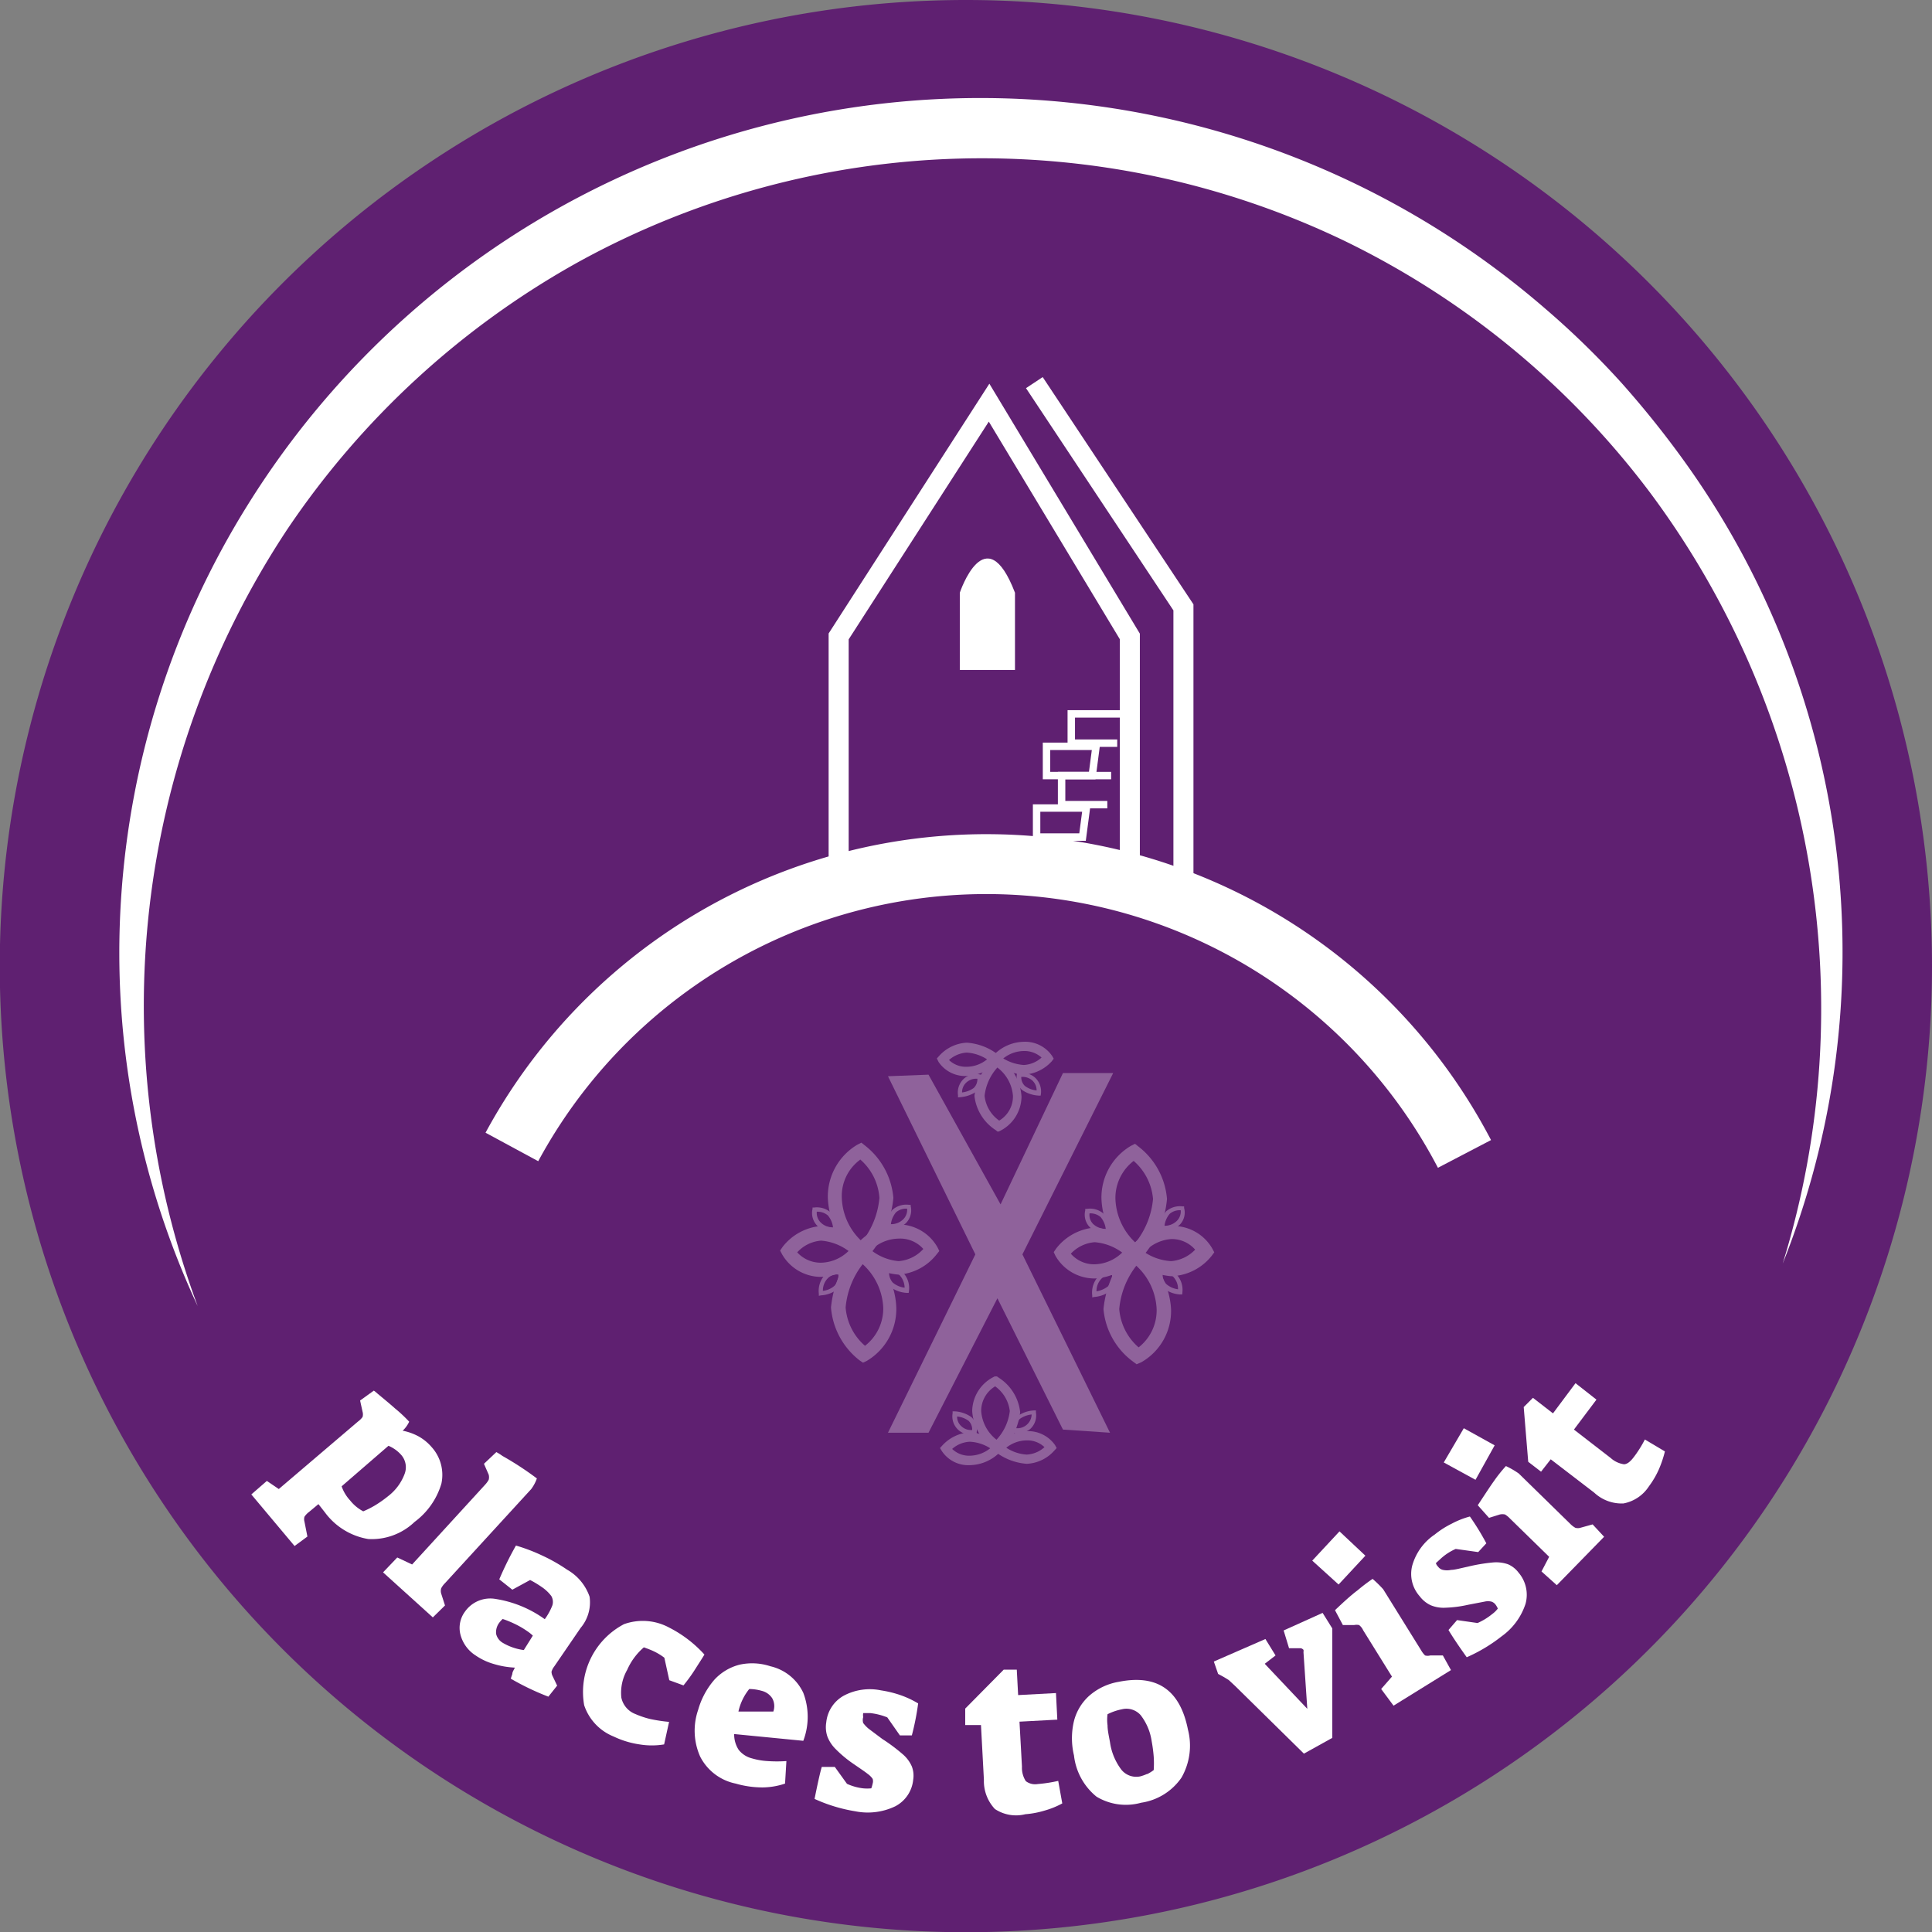 <svg xmlns="http://www.w3.org/2000/svg" viewBox="0 0 85.79 85.79" preserveAspectRatio="xMinYMid"><rect x="0" y="0" width="85.79" height="85.79" fill="#808080" stroke="none"/><title>Places to Visit</title><g id="e64bed6b-df74-4853-be76-16f449cbee6c" data-name="Layer 2"><g id="e18a1b8f-2e13-4f35-abfc-330d6a21ded7" data-name="Layer 1"><path d="M85.79,42.89A42.9,42.9,0,1,1,42.89,0,42.9,42.9,0,0,1,85.79,42.89Z" fill="#5f2071"/><path d="M8.78,58a37.09,37.09,0,0,1-3.41-18A37.59,37.59,0,0,1,11,22.42,38.32,38.32,0,0,1,68.61,13.7,37.19,37.19,0,0,1,72,17a42.82,42.82,0,0,1,2.94,3.69,37.32,37.32,0,0,1,4.22,35.42,38.35,38.35,0,0,0-5.87-34.21A37.39,37.39,0,0,0,59.69,10.69a37.17,37.17,0,0,0-34,.94,37.56,37.56,0,0,0-12.95,11.9A38.33,38.33,0,0,0,8.78,58Z" fill="#fff"/><path d="M11.85,65.76l.53.36,3.52-3a.88.88,0,0,0,.2-.2.43.43,0,0,0,0-.23l-.11-.5.61-.44.08.06.08.07c.25.21.51.42.78.66a6.42,6.42,0,0,1,.63.59,1.31,1.31,0,0,1-.29.4,2.47,2.47,0,0,1,.72.26,2.12,2.12,0,0,1,.56.46,1.84,1.84,0,0,1,.44,1.63,3.27,3.27,0,0,1-1.19,1.7,2.75,2.75,0,0,1-2.06.76,3,3,0,0,1-1.92-1.18l-.29-.37-.42.35a.86.86,0,0,0-.2.21.4.4,0,0,0,0,.22l.13.66-.57.42-1.92-2.29Zm4.28,1.35a4.09,4.09,0,0,0,.55-.28,5.23,5.23,0,0,0,.55-.39,2.23,2.23,0,0,0,.74-1,.83.83,0,0,0-.15-.83,1.55,1.55,0,0,0-.57-.41L15.17,66a1.79,1.79,0,0,0,.38.63A1.83,1.83,0,0,0,16.13,67.11Z" fill="#fff"/><path d="M17.64,69.16l.66.31,3.23-3.53a1.12,1.12,0,0,0,.17-.23.44.44,0,0,0,0-.23L21.49,65l.55-.52a2.21,2.21,0,0,1,.27.17,13.79,13.79,0,0,1,1.53,1,1.79,1.79,0,0,1-.25.47l-3.83,4.18a.9.9,0,0,0-.17.23.42.42,0,0,0,0,.23l.17.53-.54.53-2.21-2Z" fill="#fff"/><path d="M20.44,72.56a1.21,1.21,0,0,1,.21-1A1.37,1.37,0,0,1,22,71a5.07,5.07,0,0,1,2.19.9,2.66,2.66,0,0,0,.34-.62.52.52,0,0,0-.05-.41,1.79,1.79,0,0,0-.44-.41,4.54,4.54,0,0,0-.5-.3l-.79.43-.58-.46a14.86,14.86,0,0,1,.74-1.5,7.87,7.87,0,0,1,1.18.45,7.43,7.43,0,0,1,1.09.62,2.21,2.21,0,0,1,1,1.2,1.76,1.76,0,0,1-.4,1.39L24.61,74a.72.72,0,0,0-.12.23.45.45,0,0,0,.05.2l.2.42-.39.49a11.56,11.56,0,0,1-1.67-.8l.07-.21c0-.1.08-.19.11-.28a3.78,3.78,0,0,1-.93-.16,2.76,2.76,0,0,1-.81-.38A1.56,1.56,0,0,1,20.44,72.56Zm2.82.71.4-.64a1.72,1.72,0,0,0-.25-.2,3.82,3.82,0,0,0-.55-.32,4.4,4.4,0,0,0-.54-.22,1.29,1.29,0,0,0-.16.18.7.7,0,0,0-.13.48.62.62,0,0,0,.28.39A2.44,2.44,0,0,0,23.26,73.27Z" fill="#fff"/><path d="M25.94,75.72a3.4,3.4,0,0,1,1.77-3.6,2.47,2.47,0,0,1,2,.15,5.44,5.44,0,0,1,1.57,1.2c-.1.17-.24.38-.41.65s-.35.51-.52.72l-.63-.23-.22-1a2.65,2.65,0,0,0-.48-.29c-.15-.07-.29-.12-.43-.17a2.8,2.8,0,0,0-.74,1,2.05,2.05,0,0,0-.26,1.23,1,1,0,0,0,.62.73,4.07,4.07,0,0,0,.65.22,7.21,7.21,0,0,0,.85.13l-.22,1a3.33,3.33,0,0,1-1.09,0,4,4,0,0,1-1.15-.35A2.27,2.27,0,0,1,25.94,75.72Z" fill="#fff"/><path d="M31.09,78A2.83,2.83,0,0,1,31,75.93a3.49,3.49,0,0,1,.72-1.34,2.28,2.28,0,0,1,1.12-.67,2.59,2.59,0,0,1,1.37.07,2.14,2.14,0,0,1,1.46,1.18,3,3,0,0,1,0,2.13L32.6,77a1.26,1.26,0,0,0,.2.7,1.09,1.09,0,0,0,.59.38,3.07,3.07,0,0,0,.69.12,5.89,5.89,0,0,0,.84,0l-.06,1a3.2,3.2,0,0,1-1,.17,4.28,4.28,0,0,1-1.19-.17A2.28,2.28,0,0,1,31.09,78Zm3.25-2a.72.72,0,0,0-.05-.59.78.78,0,0,0-.47-.33,2.09,2.09,0,0,0-.55-.08,2.42,2.42,0,0,0-.48,1Z" fill="#fff"/><path d="M36.17,79.88c.13-.64.23-1.11.32-1.42l.58,0,.54.75a2.37,2.37,0,0,0,.71.2,1.72,1.72,0,0,0,.37,0,1.42,1.42,0,0,0,.06-.21.36.36,0,0,0,0-.21.88.88,0,0,0-.22-.22c-.11-.09-.32-.23-.61-.43a5.31,5.31,0,0,1-.81-.67,1.59,1.59,0,0,1-.37-.56,1.3,1.3,0,0,1-.05-.63,1.53,1.53,0,0,1,.77-1.18,2.46,2.46,0,0,1,1.66-.24,4.89,4.89,0,0,1,.86.21,4.15,4.15,0,0,1,.79.37,11.41,11.41,0,0,1-.28,1.42h-.53l-.56-.8a2.87,2.87,0,0,0-.75-.19l-.32,0a.56.56,0,0,0,0,.18.45.45,0,0,0,0,.26,1.44,1.44,0,0,0,.25.26l.6.45a7.86,7.86,0,0,1,.91.68,1.5,1.5,0,0,1,.4.54,1.14,1.14,0,0,1,.06.59,1.49,1.49,0,0,1-.8,1.18,2.82,2.82,0,0,1-1.77.22A7.05,7.05,0,0,1,36.17,79.88Z" fill="#fff"/><path d="M44.18,80.33a1.81,1.81,0,0,1-.49-1.3l-.13-2.43-.7,0,0-.73,1.71-1.73.58,0,.06,1.13,1.68-.09.06,1.18-1.68.09.11,2a1.09,1.09,0,0,0,.17.64.68.68,0,0,0,.53.13,6.39,6.39,0,0,0,.91-.14l.18,1a3.73,3.73,0,0,1-.79.32,4,4,0,0,1-.85.16A1.7,1.7,0,0,1,44.18,80.33Z" fill="#fff"/><path d="M48.69,79.78a2.75,2.75,0,0,1-1-1.83,3.28,3.28,0,0,1,0-1.53,2.25,2.25,0,0,1,.7-1.14,2.67,2.67,0,0,1,1.29-.6c1.7-.34,2.72.36,3.07,2.12a2.85,2.85,0,0,1-.29,2.14,2.64,2.64,0,0,1-1.79,1.11A2.52,2.52,0,0,1,48.69,79.78Zm2.25-1a1.92,1.92,0,0,0,.29-.18,4.36,4.36,0,0,0,0-.6,6.6,6.6,0,0,0-.09-.68,2.47,2.47,0,0,0-.49-1.16.84.84,0,0,0-.83-.26,2.43,2.43,0,0,0-.64.22,1.83,1.83,0,0,0,0,.49c0,.23.06.48.11.76a2.62,2.62,0,0,0,.51,1.22.85.85,0,0,0,.83.29A2,2,0,0,0,50.94,78.77Z" fill="#fff"/><path d="M54.84,74.86l-.28-.26-.23-.14-.24-.13-.19-.55,2.29-1,.45.73-.48.37,1.89,2-.17-2.52a.22.22,0,0,0,0-.1s-.06-.07-.13-.07h-.51L57,72.4l1.73-.78.43.69v4.86l-1.26.7Z" fill="#fff"/><path d="M58.27,69.3,59.48,68l1.15,1.08-1.19,1.28ZM61.33,75l.48-.55-1.28-2.06a.6.6,0,0,0-.18-.23.54.54,0,0,0-.22,0l-.5,0-.35-.66c.41-.39.73-.68,1-.88a8,8,0,0,1,.67-.51,5.25,5.25,0,0,1,.47.46l1.69,2.72a1,1,0,0,0,.17.22.43.43,0,0,0,.23,0l.56,0,.36.65-2.55,1.58Z" fill="#fff"/><path d="M65.13,73.59c-.38-.53-.65-.94-.81-1.21l.38-.44.91.13a2.75,2.75,0,0,0,.64-.39,1.26,1.26,0,0,0,.26-.25.8.8,0,0,0-.11-.19.38.38,0,0,0-.17-.12.66.66,0,0,0-.31,0l-.73.14a5.29,5.29,0,0,1-1,.13,1.48,1.48,0,0,1-.66-.11,1.3,1.3,0,0,1-.49-.4,1.49,1.49,0,0,1-.33-1.36,2.47,2.47,0,0,1,1-1.38,4,4,0,0,1,.75-.48,3.78,3.78,0,0,1,.81-.32A11.36,11.36,0,0,1,66,68.53l-.36.39-1-.14a2.43,2.43,0,0,0-.64.41l-.24.22a.37.37,0,0,0,.1.16.36.36,0,0,0,.21.14.87.87,0,0,0,.37,0c.16,0,.4-.07.73-.14a7.73,7.73,0,0,1,1.13-.19,1.61,1.61,0,0,1,.66.08,1.15,1.15,0,0,1,.47.37,1.51,1.51,0,0,1,.31,1.39,2.87,2.87,0,0,1-1.06,1.44A7.11,7.11,0,0,1,65.13,73.59Z" fill="#fff"/><path d="M64.11,64.94,65,63.42l1.37.76-.85,1.53Zm4.34,4.84.34-.65-1.74-1.7a1.06,1.06,0,0,0-.22-.18.53.53,0,0,0-.23,0l-.48.15-.5-.56c.31-.47.55-.84.73-1.09a6.42,6.42,0,0,1,.52-.65,3.79,3.79,0,0,1,.57.33l2.29,2.24a1,1,0,0,0,.22.17.39.39,0,0,0,.23,0l.54-.15.51.55-2.1,2.15Z" fill="#fff"/><path d="M72.09,66.76a1.78,1.78,0,0,1-1.3-.48L68.86,64.8l-.43.55-.57-.44-.2-2.43.41-.41.89.69,1-1.34.93.73-1,1.33,1.63,1.26a1.12,1.12,0,0,0,.59.28c.14,0,.28-.11.44-.32a5.19,5.19,0,0,0,.49-.78l.89.53a5,5,0,0,1-.27.8,3.9,3.9,0,0,1-.44.75A1.73,1.73,0,0,1,72.09,66.76Z" fill="#fff"/><g opacity="0.3"><polygon points="39.43 47.79 41.23 47.72 44.43 53.48 47.2 47.65 49.43 47.65 45.4 55.7 49.29 63.62 47.2 63.48 44.29 57.65 41.23 63.62 39.43 63.62 43.31 55.7 39.43 47.79" fill="#fff"/><path d="M38.36,56l-.22-.16a3.51,3.51,0,0,1-1.38-2.65,2.68,2.68,0,0,1,1.31-2.36l.18-.09.15.12a3.3,3.3,0,0,1,1.27,2.33,4.55,4.55,0,0,1-1.12,2.6Zm-.17-4.5a2,2,0,0,0-.81,1.69,2.75,2.75,0,0,0,.9,1.94,3.64,3.64,0,0,0,.77-1.94A2.48,2.48,0,0,0,38.19,51.48Z" fill="#fff"/><path d="M38.32,60.51l-.16-.11a3.31,3.31,0,0,1-1.26-2.34A4.71,4.71,0,0,1,38,55.46l.19-.21.23.17a3.48,3.48,0,0,1,1.38,2.64,2.68,2.68,0,0,1-1.31,2.37Zm0-4.39a3.64,3.64,0,0,0-.77,1.94,2.51,2.51,0,0,0,.86,1.7,2.09,2.09,0,0,0,.81-1.7A2.77,2.77,0,0,0,38.29,56.12Z" fill="#fff"/><path d="M39.9,56.6h0A3.37,3.37,0,0,1,38,55.79l-.21-.19.16-.23a2.57,2.57,0,0,1,1.94-1,2,2,0,0,1,1.73,1l.09.18-.12.15A2.36,2.36,0,0,1,39.9,56.6Zm-1.22-1.09A2.27,2.27,0,0,0,39.9,56,1.64,1.64,0,0,0,41,55.46,1.37,1.37,0,0,0,39.9,55,1.8,1.8,0,0,0,38.68,55.51Z" fill="#fff"/><path d="M36.46,56.7h0a2,2,0,0,1-1.73-1l-.09-.17.11-.16a2.41,2.41,0,0,1,1.71-.93,3.37,3.37,0,0,1,1.89.81l.21.19-.16.23A2.57,2.57,0,0,1,36.46,56.7ZM35.4,55.61a1.41,1.41,0,0,0,1.06.46,1.8,1.8,0,0,0,1.22-.52,2.35,2.35,0,0,0-1.22-.46A1.6,1.6,0,0,0,35.4,55.61Z" fill="#fff"/><path d="M37,54.71a1,1,0,0,1-.7-.27.81.81,0,0,1-.22-.76l0-.06h.07a.94.94,0,0,1,.74.22,1.3,1.3,0,0,1,.3.76v.09l-.1,0Zm-.73-.9a.59.59,0,0,0,.18.48.75.75,0,0,0,.54.21,1,1,0,0,0-.23-.53A.7.7,0,0,0,36.23,53.81Z" fill="#fff"/><path d="M36.36,57.54l0-.09a1.06,1.06,0,0,1,.26-.83.79.79,0,0,1,.76-.21l.06,0v.07a1,1,0,0,1-.22.74,1.3,1.3,0,0,1-.76.3Zm.81-.95a.58.58,0,0,0-.42.18.78.78,0,0,0-.21.55.92.92,0,0,0,.52-.23.71.71,0,0,0,.17-.49Z" fill="#fff"/><path d="M39.56,54.57h-.14l-.09,0v-.09a1.3,1.3,0,0,1,.3-.76.94.94,0,0,1,.74-.22h.07l0,.06a.81.81,0,0,1-.22.76A1,1,0,0,1,39.56,54.57Zm.7-.9a.68.68,0,0,0-.47.16,1,1,0,0,0-.23.53.76.76,0,0,0,.54-.21.59.59,0,0,0,.18-.48Z" fill="#fff"/><path d="M40.35,57.41h-.09a1.32,1.32,0,0,1-.77-.3.9.9,0,0,1-.21-.74v-.07h.07a.72.72,0,0,1,.75.21,1,1,0,0,1,.26.83Zm-.87-.95a.67.67,0,0,0,.16.49,1,1,0,0,0,.53.23.84.84,0,0,0-.21-.54A.59.59,0,0,0,39.48,56.46Z" fill="#fff"/><path d="M50.51,56.05l-.23-.16a3.55,3.55,0,0,1-1.37-2.65,2.66,2.66,0,0,1,1.31-2.36l.18-.09.15.12a3.27,3.27,0,0,1,1.27,2.33,4.55,4.55,0,0,1-1.12,2.6Zm-.17-4.5a2.07,2.07,0,0,0-.81,1.69,2.79,2.79,0,0,0,.89,1.94,3.64,3.64,0,0,0,.78-1.94A2.52,2.52,0,0,0,50.34,51.55Z" fill="#fff"/><path d="M50.47,60.58l-.16-.12A3.25,3.25,0,0,1,49,58.13a4.66,4.66,0,0,1,1.12-2.6l.19-.21.23.17A3.48,3.48,0,0,1,52,58.13a2.62,2.62,0,0,1-1.32,2.36Zm0-4.39a3.64,3.64,0,0,0-.77,1.94,2.51,2.51,0,0,0,.86,1.7,2.09,2.09,0,0,0,.8-1.7A2.77,2.77,0,0,0,50.44,56.19Z" fill="#fff"/><path d="M52,56.67h0a3.32,3.32,0,0,1-1.88-.81L50,55.67l.16-.23a2.56,2.56,0,0,1,1.93-1,2,2,0,0,1,1.74,1l.09.17-.12.16A2.39,2.39,0,0,1,52,56.67Zm-1.21-1.09A2.35,2.35,0,0,0,52,56a1.64,1.64,0,0,0,1.07-.51,1.37,1.37,0,0,0-1.06-.47A1.8,1.8,0,0,0,50.83,55.58Z" fill="#fff"/><path d="M48.61,56.77h0a2,2,0,0,1-1.74-1l-.08-.17.11-.16a2.41,2.41,0,0,1,1.71-.93,3.37,3.37,0,0,1,1.89.81l.21.19-.17.23A2.57,2.57,0,0,1,48.61,56.77Zm-1.06-1.1a1.36,1.36,0,0,0,1.06.47,1.8,1.8,0,0,0,1.22-.52,2.35,2.35,0,0,0-1.22-.46A1.62,1.62,0,0,0,47.55,55.67Z" fill="#fff"/><path d="M49.1,54.77a1,1,0,0,1-.69-.26.79.79,0,0,1-.22-.76l0-.07h.07a.91.91,0,0,1,.74.21,1.35,1.35,0,0,1,.3.77v.09l-.1,0Zm-.72-.89a.57.57,0,0,0,.17.48.83.83,0,0,0,.55.21,1,1,0,0,0-.23-.53A.7.7,0,0,0,48.38,53.88Z" fill="#fff"/><path d="M48.5,57.61v-.09a1.06,1.06,0,0,1,.26-.83.77.77,0,0,1,.76-.21l.06,0v.06a1,1,0,0,1-.22.74,1.34,1.34,0,0,1-.76.31Zm.82-1a.58.58,0,0,0-.42.18.78.78,0,0,0-.21.55,1.09,1.09,0,0,0,.52-.23.71.71,0,0,0,.17-.49Z" fill="#fff"/><path d="M51.7,54.64h-.13l-.09,0v-.09a1.3,1.3,0,0,1,.3-.76.94.94,0,0,1,.74-.22h.06l0,.07a.77.77,0,0,1-.21.76A1,1,0,0,1,51.7,54.64Zm.71-.9a.68.68,0,0,0-.47.16,1,1,0,0,0-.23.53.76.76,0,0,0,.54-.21.59.59,0,0,0,.18-.48Z" fill="#fff"/><path d="M52.5,57.48h-.1a1.3,1.3,0,0,1-.76-.3,1,1,0,0,1-.22-.74v-.06l.07,0a.72.72,0,0,1,.75.21,1,1,0,0,1,.26.83Zm-.87-.95a.63.63,0,0,0,.16.49,1,1,0,0,0,.52.23.78.78,0,0,0-.2-.54A.59.59,0,0,0,51.63,56.53Z" fill="#fff"/><path d="M44.3,50.25l-.09-.07a2.08,2.08,0,0,1-.94-1.52A2.86,2.86,0,0,1,44.1,47l.12-.11.14.09a2.21,2.21,0,0,1,1,1.72,1.73,1.73,0,0,1-1,1.54Zm0-2.86a2.25,2.25,0,0,0-.58,1.27,1.54,1.54,0,0,0,.65,1.1,1.25,1.25,0,0,0,.61-1.1A1.74,1.74,0,0,0,44.27,47.39Z" fill="#fff"/><path d="M45.46,47.72h0a2.56,2.56,0,0,1-1.36-.52l-.17-.13.14-.16a1.9,1.9,0,0,1,1.4-.65,1.45,1.45,0,0,1,1.25.63l.07.12-.09.12A1.81,1.81,0,0,1,45.46,47.72ZM44.55,47a2,2,0,0,0,.91.29,1.26,1.26,0,0,0,.79-.33,1.13,1.13,0,0,0-.79-.29A1.48,1.48,0,0,0,44.55,47Z" fill="#fff"/><path d="M42.93,47.78h0a1.43,1.43,0,0,1-1.25-.62L41.6,47l.1-.11a1.77,1.77,0,0,1,1.23-.59,2.54,2.54,0,0,1,1.36.51l.17.13-.13.17A2,2,0,0,1,42.93,47.78Zm-.79-.71a1.08,1.08,0,0,0,.79.3v0a1.45,1.45,0,0,0,.9-.33,1.85,1.85,0,0,0-.9-.3A1.31,1.31,0,0,0,42.14,47.07Z" fill="#fff"/><path d="M42.54,48.73l0-.09a.84.84,0,0,1,.26-.74.81.81,0,0,1,.75-.18h.06v.07a.79.79,0,0,1-.22.66,1.5,1.5,0,0,1-.75.27Zm.8-.83a.64.64,0,0,0-.42.16.58.58,0,0,0-.2.45,1.1,1.1,0,0,0,.52-.2.54.54,0,0,0,.16-.41Z" fill="#fff"/><path d="M46.21,48.65h-.09a1.45,1.45,0,0,1-.75-.26.8.8,0,0,1-.22-.66v-.07l.06,0a.86.86,0,0,1,.75.19.84.84,0,0,1,.26.74Zm-.86-.83a.52.52,0,0,0,.16.4,1,1,0,0,0,.52.2.59.59,0,0,0-.2-.45A.66.66,0,0,0,45.35,47.82Z" fill="#fff"/><path d="M44.31,64.47l-.14-.09a2.24,2.24,0,0,1-1-1.72,1.73,1.73,0,0,1,1-1.54l.1,0,.1.07a2.08,2.08,0,0,1,.93,1.52,2.85,2.85,0,0,1-.82,1.69Zm-.12-2.91a1.27,1.27,0,0,0-.62,1.1,1.77,1.77,0,0,0,.68,1.27,2.25,2.25,0,0,0,.59-1.27A1.58,1.58,0,0,0,44.19,61.56Z" fill="#fff"/><path d="M43.07,65.06a1.41,1.41,0,0,1-1.25-.63l-.08-.13.1-.11a1.81,1.81,0,0,1,1.23-.59,2.52,2.52,0,0,1,1.36.52l.17.13-.13.16A1.93,1.93,0,0,1,43.07,65.06Zm-.79-.72a1.08,1.08,0,0,0,.79.3,1.47,1.47,0,0,0,.9-.33,1.84,1.84,0,0,0-.9-.29A1.26,1.26,0,0,0,42.28,64.34Z" fill="#fff"/><path d="M45.59,65h0a2.59,2.59,0,0,1-1.36-.51l-.17-.13.14-.17a1.88,1.88,0,0,1,1.39-.64,1.46,1.46,0,0,1,1.26.62l.07.13-.1.11A1.74,1.74,0,0,1,45.59,65Zm-.9-.71a1.85,1.85,0,0,0,.9.3,1.26,1.26,0,0,0,.79-.33,1.1,1.1,0,0,0-.79-.3A1.47,1.47,0,0,0,44.69,64.28Z" fill="#fff"/><path d="M45.19,63.63a.42.42,0,0,1-.19,0h-.07v-.07a.78.78,0,0,1,.23-.66,1.38,1.38,0,0,1,.75-.27H46v.09a.81.81,0,0,1-.26.74A.83.83,0,0,1,45.19,63.63Zm-.06-.21a.64.64,0,0,0,.47-.16.63.63,0,0,0,.21-.45,1.09,1.09,0,0,0-.53.2A.55.55,0,0,0,45.13,63.42Z" fill="#fff"/><path d="M43.12,63.71h0a.84.84,0,0,1-.56-.21.81.81,0,0,1-.26-.74v-.09h.09a1.42,1.42,0,0,1,.75.26.78.78,0,0,1,.23.66v.07l-.07,0A1,1,0,0,1,43.12,63.71Zm-.62-.81a.56.56,0,0,0,.2.44.6.6,0,0,0,.42.16h.05a.55.55,0,0,0-.15-.4A1,1,0,0,0,42.5,62.9Z" fill="#fff"/></g><path d="M42.62,29.75V26.32s1.14-3.42,2.45,0v3.43Z" fill="#fff"/><polyline points="37.24 38.51 37.24 28.26 43.92 17.88 50.17 28.26 50.17 38.35" fill="none" stroke="#fff" stroke-miterlimit="10" stroke-width="0.89"/><path d="M22.73,50.93a23.95,23.95,0,0,1,42.3.31" fill="none" stroke="#fff" stroke-miterlimit="10" stroke-width="2.66"/><polyline points="45.93 16.99 52.55 26.97 52.55 36.69 52.55 39.62" fill="none" stroke="#fff" stroke-miterlimit="10" stroke-width="0.89"/><polyline points="49.78 31.7 47.57 31.7 47.57 33 49.61 33" fill="none" stroke="#fff" stroke-miterlimit="10" stroke-width="0.33"/><polygon points="48.67 33.14 46.47 33.14 46.47 34.44 48.5 34.44 48.67 33.14" fill="none" stroke="#fff" stroke-miterlimit="10" stroke-width="0.33"/><polyline points="49.34 34.44 47.14 34.44 47.14 35.73 49.17 35.73" fill="none" stroke="#fff" stroke-miterlimit="10" stroke-width="0.33"/><polygon points="48.24 35.88 46.03 35.88 46.03 37.17 48.07 37.17 48.24 35.88" fill="none" stroke="#fff" stroke-miterlimit="10" stroke-width="0.33"/></g></g></svg>